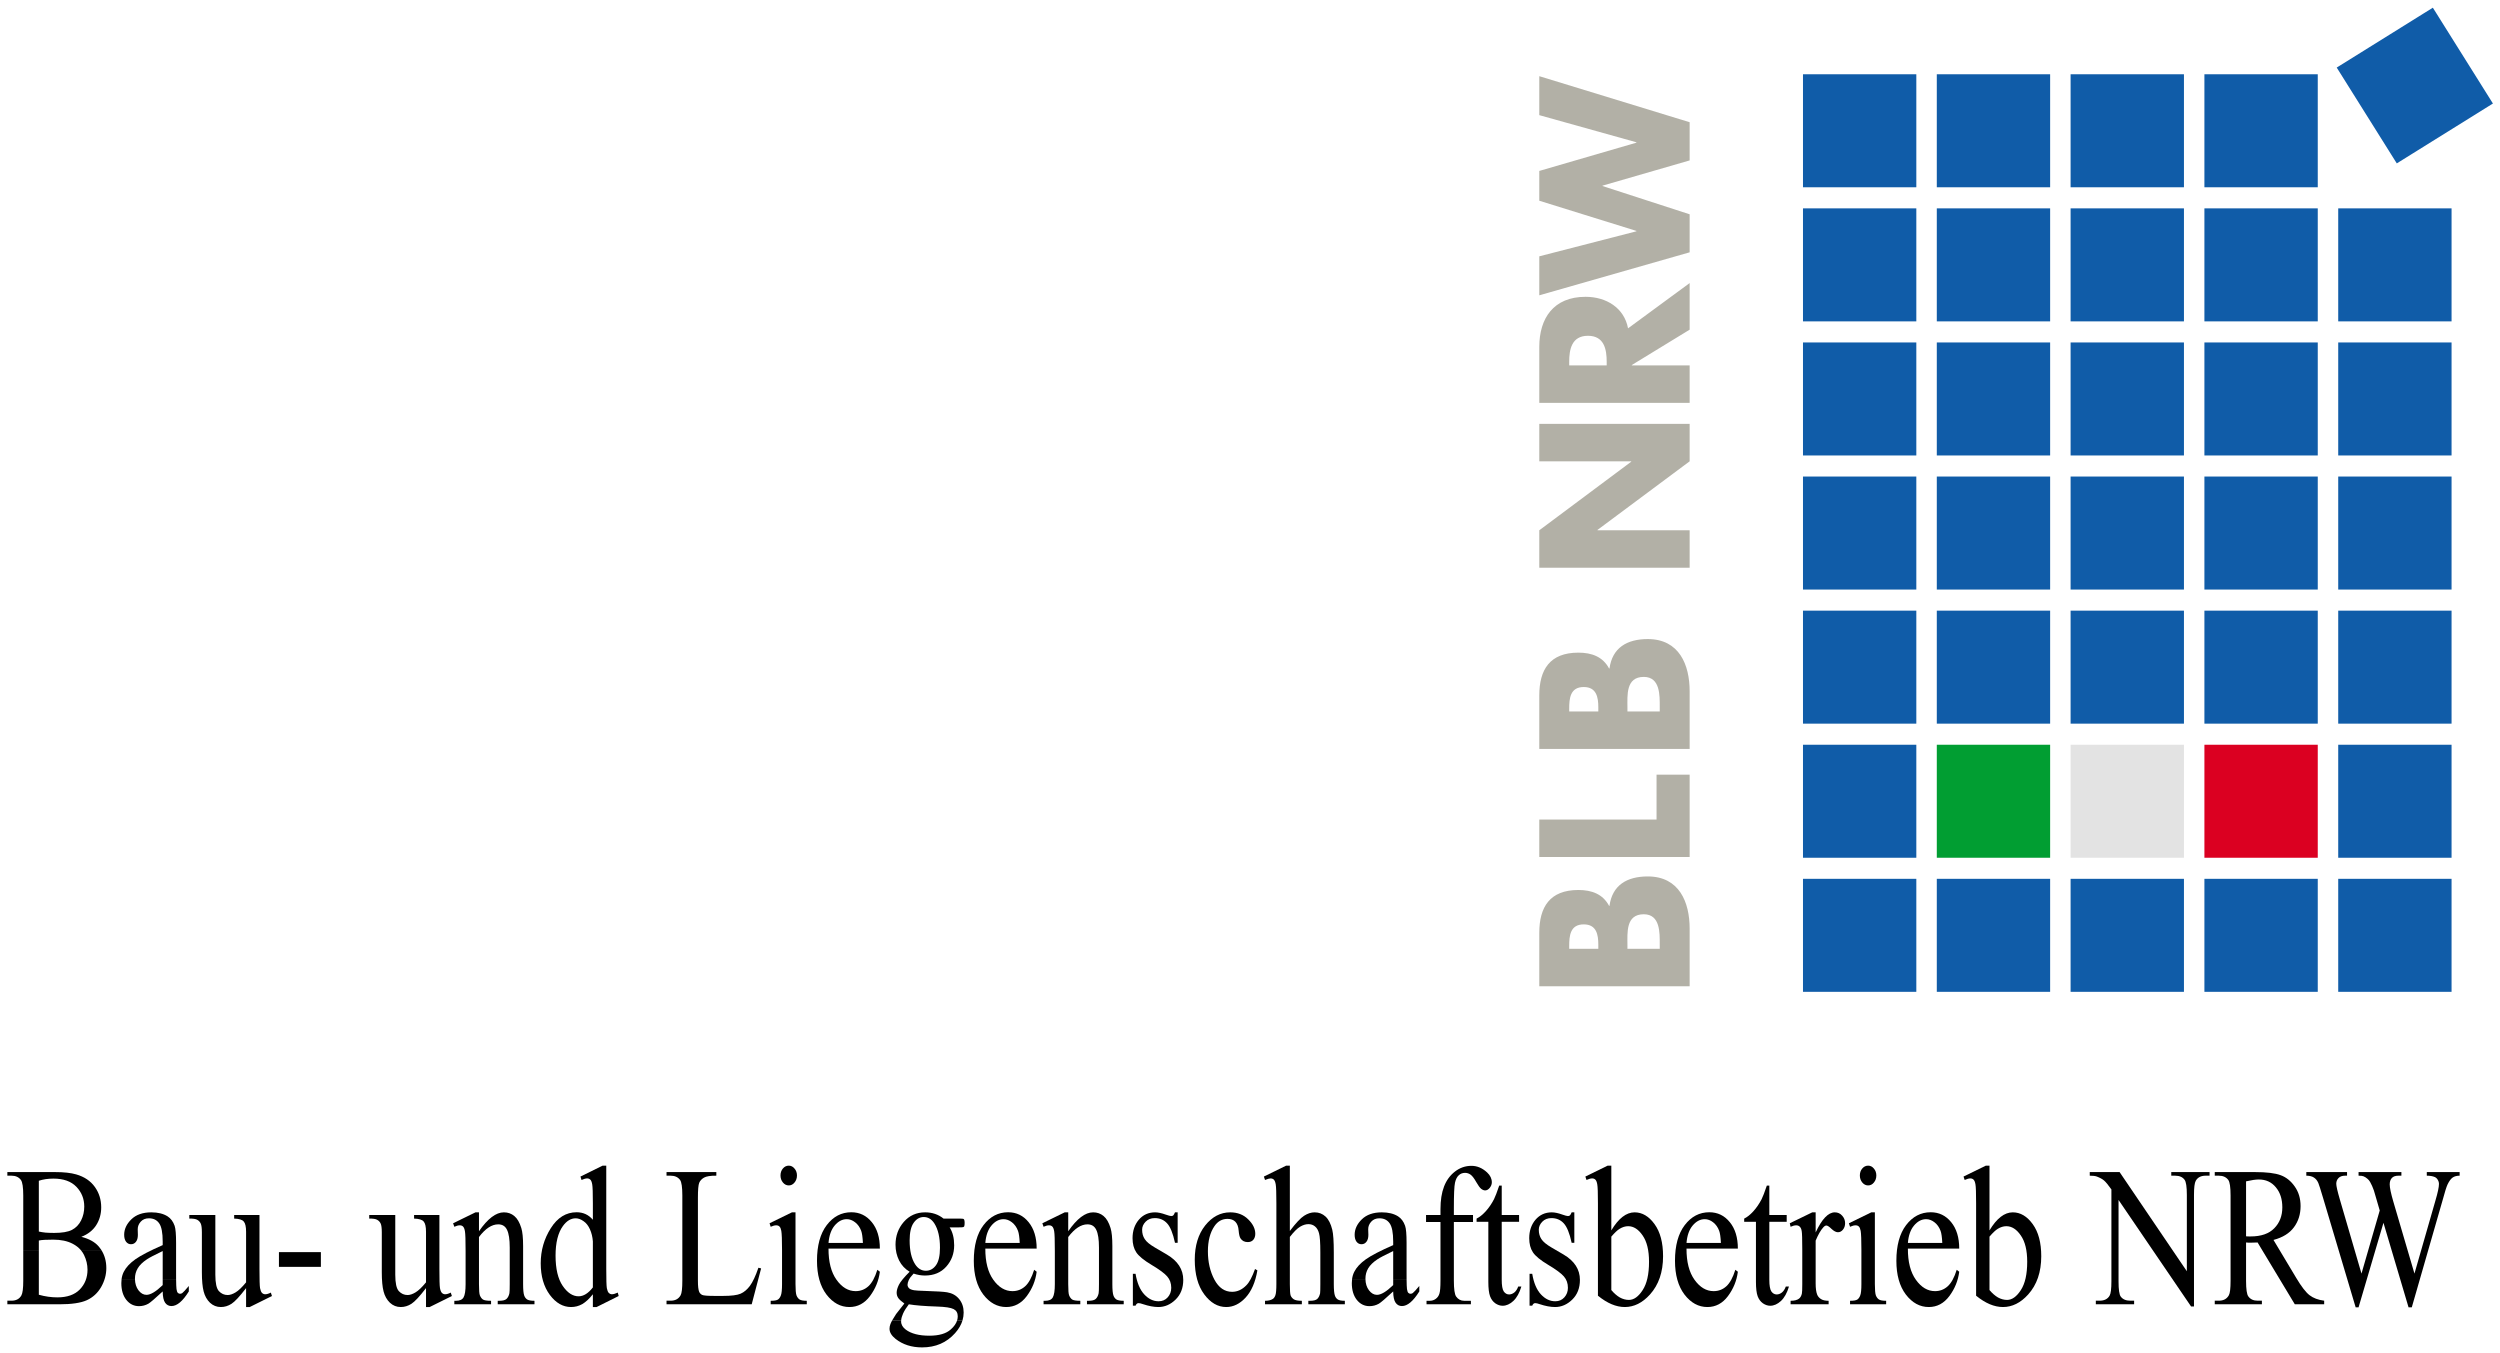 <?xml version="1.0" encoding="UTF-8"?> <svg xmlns="http://www.w3.org/2000/svg" width="242" height="131" viewBox="0 0 242 131" fill="none"><path fill-rule="evenodd" clip-rule="evenodd" d="M157.536 91.847V91.477C157.536 90.294 157.362 88.5 159.118 88.5C160.72 88.5 160.663 90.312 160.663 91.385V91.847H157.536ZM163.558 89.887C163.558 87.335 162.555 84.839 159.505 84.839C157.478 84.839 156.069 85.689 155.798 87.686H155.759C155.161 86.558 154.099 86.151 152.787 86.151C150.007 86.151 149.003 87.816 149.003 90.294V95.472H163.558V89.887ZM151.899 91.847V91.589C151.899 90.609 151.976 89.48 153.308 89.48C154.544 89.48 154.717 90.478 154.717 91.44V91.847H151.899Z" fill="#B2B0A6"></path><path d="M149.003 79.333V82.958H163.558V74.987H160.354V79.333H149.003Z" fill="#B2B0A6"></path><path fill-rule="evenodd" clip-rule="evenodd" d="M157.536 68.871V68.501C157.536 67.318 157.362 65.524 159.118 65.524C160.72 65.524 160.663 67.336 160.663 68.408V68.871H157.536ZM163.558 66.911C163.558 64.359 162.555 61.862 159.505 61.862C157.478 61.862 156.069 62.713 155.798 64.71H155.759C155.161 63.583 154.099 63.176 152.787 63.176C150.007 63.176 149.003 64.839 149.003 67.318V72.496H163.558V66.911ZM151.899 68.871V68.612C151.899 67.632 151.976 66.504 153.308 66.504C154.544 66.504 154.717 67.503 154.717 68.464V68.871H151.899Z" fill="#B2B0A6"></path><path d="M163.558 54.956V51.331H154.64V51.294L163.558 44.655V41.031H149.003V44.655H157.902V44.692L149.003 51.331V54.956H163.558Z" fill="#B2B0A6"></path><path fill-rule="evenodd" clip-rule="evenodd" d="M157.594 31.783C157.227 29.804 155.489 28.731 153.482 28.731C150.374 28.731 149.003 30.822 149.003 33.577V38.995H163.558V35.371H157.961V35.333L163.558 31.912V27.4L157.594 31.783ZM151.899 35.371V35.019C151.899 33.836 152.131 32.504 153.714 32.504C155.296 32.504 155.528 33.836 155.528 35.019V35.371H151.899Z" fill="#B2B0A6"></path><path d="M149.003 24.812V28.586L163.558 24.424V20.744L155.123 18.008V17.971L163.558 15.529V11.831L149.003 7.374V11.146L158.404 13.773V13.81L149.003 16.546V19.431L158.404 22.353V22.39L149.003 24.812Z" fill="#B2B0A6"></path><path d="M174.966 7.626H185.063V17.691H174.966V7.626Z" fill="#105CA8" stroke="#105CA8" stroke-width="0.874" stroke-miterlimit="3.864"></path><path d="M187.919 7.626H198.016V17.691H187.919V7.626Z" fill="#105CA8" stroke="#105CA8" stroke-width="0.874" stroke-miterlimit="3.864"></path><path d="M200.871 7.626H210.969V17.691H200.871V7.626Z" fill="#105CA8" stroke="#105CA8" stroke-width="0.874" stroke-miterlimit="3.864"></path><path d="M213.824 7.626H223.922V17.691H213.824V7.626Z" fill="#105CA8" stroke="#105CA8" stroke-width="0.874" stroke-miterlimit="3.864"></path><path d="M226.798 6.68L235.361 1.346L240.712 9.882L232.148 15.215L226.798 6.68Z" fill="#105CA8" stroke="#105CA8" stroke-width="0.874" stroke-miterlimit="3.864"></path><path d="M174.966 20.607H185.063V30.672H174.966V20.607Z" fill="#105CA8" stroke="#105CA8" stroke-width="0.874" stroke-miterlimit="3.864"></path><path d="M187.919 20.607H198.016V30.672H187.919V20.607Z" fill="#105CA8" stroke="#105CA8" stroke-width="0.874" stroke-miterlimit="3.864"></path><path d="M200.871 20.607H210.969V30.672H200.871V20.607Z" fill="#105CA8" stroke="#105CA8" stroke-width="0.874" stroke-miterlimit="3.864"></path><path d="M213.824 20.607H223.922V30.672H213.824V20.607Z" fill="#105CA8" stroke="#105CA8" stroke-width="0.874" stroke-miterlimit="3.864"></path><path d="M226.777 20.607H236.874V30.672H226.777V20.607Z" fill="#105CA8" stroke="#105CA8" stroke-width="0.874" stroke-miterlimit="3.864"></path><path d="M174.966 33.587H185.063V43.652H174.966V33.587Z" fill="#105CA8" stroke="#105CA8" stroke-width="0.874" stroke-miterlimit="3.864"></path><path d="M187.919 33.587H198.016V43.652H187.919V33.587Z" fill="#105CA8" stroke="#105CA8" stroke-width="0.874" stroke-miterlimit="3.864"></path><path d="M200.871 33.587H210.969V43.652H200.871V33.587Z" fill="#105CA8" stroke="#105CA8" stroke-width="0.874" stroke-miterlimit="3.864"></path><path d="M213.824 33.587H223.922V43.652H213.824V33.587Z" fill="#105CA8" stroke="#105CA8" stroke-width="0.874" stroke-miterlimit="3.864"></path><path d="M226.777 33.587H236.874V43.652H226.777V33.587Z" fill="#105CA8" stroke="#105CA8" stroke-width="0.874" stroke-miterlimit="3.864"></path><path d="M174.966 46.566H185.063V56.632H174.966V46.566Z" fill="#105CA8" stroke="#105CA8" stroke-width="0.874" stroke-miterlimit="3.864"></path><path d="M187.919 46.566H198.016V56.632H187.919V46.566Z" fill="#105CA8" stroke="#105CA8" stroke-width="0.874" stroke-miterlimit="3.864"></path><path d="M200.871 46.566H210.969V56.632H200.871V46.566Z" fill="#105CA8" stroke="#105CA8" stroke-width="0.874" stroke-miterlimit="3.864"></path><path d="M213.824 46.566H223.922V56.632H213.824V46.566Z" fill="#105CA8" stroke="#105CA8" stroke-width="0.874" stroke-miterlimit="3.864"></path><path d="M226.777 46.566H236.874V56.632H226.777V46.566Z" fill="#105CA8" stroke="#105CA8" stroke-width="0.874" stroke-miterlimit="3.864"></path><path d="M174.966 59.548H185.063V69.612H174.966V59.548Z" fill="#105CA8" stroke="#105CA8" stroke-width="0.874" stroke-miterlimit="3.864"></path><path d="M187.919 59.548H198.016V69.612H187.919V59.548Z" fill="#105CA8" stroke="#105CA8" stroke-width="0.874" stroke-miterlimit="3.864"></path><path d="M200.871 59.548H210.969V69.612H200.871V59.548Z" fill="#105CA8" stroke="#105CA8" stroke-width="0.874" stroke-miterlimit="3.864"></path><path d="M213.824 59.548H223.922V69.612H213.824V59.548Z" fill="#105CA8" stroke="#105CA8" stroke-width="0.874" stroke-miterlimit="3.864"></path><path d="M226.777 59.548H236.874V69.612H226.777V59.548Z" fill="#105CA8" stroke="#105CA8" stroke-width="0.874" stroke-miterlimit="3.864"></path><path d="M174.966 72.528H185.063V82.593H174.966V72.528Z" fill="#105CA8" stroke="#105CA8" stroke-width="0.874" stroke-miterlimit="3.864"></path><path d="M187.919 72.528H198.016V82.593H187.919V72.528Z" fill="#019E32" stroke="#019E32" stroke-width="0.874" stroke-miterlimit="3.864"></path><path d="M200.871 72.528H210.969V82.593H200.871V72.528Z" fill="#E3E3E3" stroke="#E3E3E3" stroke-width="0.874" stroke-miterlimit="3.864"></path><path d="M213.824 72.528H223.922V82.593H213.824V72.528Z" fill="#DB0021" stroke="#DB0021" stroke-width="0.874" stroke-miterlimit="3.864"></path><path d="M226.777 72.528H236.874V82.593H226.777V72.528Z" fill="#105CA8" stroke="#105CA8" stroke-width="0.874" stroke-miterlimit="3.864"></path><path d="M174.966 85.507H185.063V95.572H174.966V85.507Z" fill="#105CA8" stroke="#105CA8" stroke-width="0.874" stroke-miterlimit="3.864"></path><path d="M187.919 85.507H198.016V95.572H187.919V85.507Z" fill="#105CA8" stroke="#105CA8" stroke-width="0.874" stroke-miterlimit="3.864"></path><path d="M200.871 85.507H210.969V95.572H200.871V85.507Z" fill="#105CA8" stroke="#105CA8" stroke-width="0.874" stroke-miterlimit="3.864"></path><path d="M213.824 85.507H223.922V95.572H213.824V85.507Z" fill="#105CA8" stroke="#105CA8" stroke-width="0.874" stroke-miterlimit="3.864"></path><path d="M226.777 85.507H236.874V95.572H226.777V85.507Z" fill="#105CA8" stroke="#105CA8" stroke-width="0.874" stroke-miterlimit="3.864"></path><path fill-rule="evenodd" clip-rule="evenodd" d="M3.759 121.006V125.331C4.366 125.502 4.966 125.586 5.557 125.586C6.504 125.586 7.226 125.331 7.725 124.821C8.222 124.306 8.47 123.671 8.471 122.915C8.471 122.418 8.358 121.939 8.133 121.48C8.048 121.309 7.945 121.152 7.822 121.008L9.812 121.006C10.132 121.507 10.292 122.09 10.292 122.754C10.292 123.39 10.124 124 9.79 124.586C9.454 125.165 8.994 125.589 8.407 125.859C7.827 126.124 6.937 126.256 5.737 126.256H0.712V125.907H1.112C1.558 125.907 1.877 125.737 2.07 125.398C2.191 125.177 2.251 124.709 2.251 123.991V121.006H3.759Z" fill="black"></path><path fill-rule="evenodd" clip-rule="evenodd" d="M2.251 121.006V115.722C2.251 114.929 2.175 114.429 2.023 114.221C1.819 113.945 1.516 113.807 1.112 113.806H0.712V113.457H5.314C6.172 113.457 6.86 113.532 7.379 113.683C8.164 113.91 8.764 114.313 9.177 114.892C9.59 115.465 9.797 116.126 9.797 116.874C9.797 117.516 9.635 118.091 9.31 118.601C8.985 119.105 8.507 119.479 7.874 119.724C8.611 119.914 9.164 120.215 9.531 120.631C9.635 120.75 9.728 120.875 9.812 121.005L7.822 121.006C7.615 120.766 7.353 120.561 7.033 120.395C6.525 120.13 5.898 119.998 5.149 119.998C4.824 119.998 4.547 120.004 4.316 120.017C4.086 120.029 3.9 120.052 3.759 120.083V121.006H2.251ZM3.759 119.215C3.952 119.259 4.173 119.293 4.418 119.319C4.67 119.337 4.945 119.347 5.242 119.347C6.007 119.347 6.58 119.25 6.963 119.055C7.349 118.854 7.646 118.547 7.85 118.138C8.054 117.73 8.156 117.283 8.156 116.798C8.156 116.05 7.902 115.412 7.394 114.882C6.886 114.354 6.146 114.089 5.172 114.089C4.649 114.089 4.177 114.159 3.759 114.297V119.215Z" fill="black"></path><path fill-rule="evenodd" clip-rule="evenodd" d="M13.064 123.811C13.072 124.244 13.184 124.606 13.401 124.897C13.627 125.193 13.886 125.341 14.179 125.341C14.576 125.341 15.1 125.026 15.749 124.397V123.811H17.047C17.052 124.311 17.065 124.632 17.085 124.774C17.11 124.957 17.152 125.08 17.21 125.143C17.272 125.205 17.344 125.237 17.422 125.237C17.506 125.237 17.578 125.215 17.642 125.171C17.752 125.089 17.964 124.86 18.277 124.482V125.011C17.692 125.955 17.132 126.426 16.598 126.426C16.341 126.426 16.137 126.319 15.985 126.105C15.833 125.891 15.755 125.527 15.749 125.011C15.011 125.696 14.548 126.092 14.359 126.2C14.077 126.357 13.775 126.436 13.457 126.436C12.959 126.436 12.548 126.231 12.224 125.822C11.904 125.413 11.745 124.875 11.745 124.208C11.745 124.07 11.753 123.938 11.77 123.812L13.064 123.811Z" fill="black"></path><path fill-rule="evenodd" clip-rule="evenodd" d="M11.77 123.811C11.804 123.554 11.875 123.321 11.98 123.113C12.195 122.685 12.566 122.283 13.095 121.905C13.629 121.527 14.514 121.069 15.749 120.527V120.187C15.749 119.325 15.634 118.733 15.404 118.413C15.179 118.091 14.848 117.932 14.415 117.932C14.085 117.932 13.822 118.039 13.629 118.252C13.431 118.466 13.331 118.711 13.331 118.988L13.346 119.536C13.346 119.825 13.284 120.049 13.159 120.206C13.038 120.363 12.878 120.442 12.679 120.442C12.485 120.442 12.326 120.36 12.201 120.197C12.08 120.033 12.02 119.81 12.02 119.526C12.02 118.985 12.25 118.488 12.711 118.035C13.171 117.582 13.817 117.355 14.65 117.355C15.288 117.355 15.812 117.484 16.22 117.742C16.529 117.938 16.757 118.242 16.904 118.658C16.998 118.929 17.045 119.483 17.045 120.319V123.255C17.045 123.46 17.046 123.644 17.047 123.81L15.749 123.811V121.102C14.959 121.48 14.448 121.748 14.219 121.905C13.805 122.182 13.509 122.471 13.331 122.774C13.153 123.076 13.064 123.406 13.064 123.765C13.064 123.78 13.064 123.796 13.064 123.812L11.77 123.811Z" fill="black"></path><path d="M25.117 117.61V122.849C25.117 123.849 25.136 124.463 25.172 124.689C25.214 124.91 25.276 125.064 25.361 125.152C25.45 125.24 25.552 125.284 25.667 125.284C25.829 125.284 26.012 125.23 26.217 125.123L26.326 125.454L24.174 126.521H23.821V124.689C23.203 125.495 22.733 126.001 22.408 126.209C22.083 126.417 21.741 126.521 21.38 126.521C20.976 126.521 20.626 126.382 20.327 126.105C20.034 125.822 19.83 125.46 19.715 125.019C19.6 124.58 19.542 123.956 19.542 123.151V119.29C19.542 118.881 19.505 118.599 19.432 118.441C19.358 118.284 19.249 118.165 19.103 118.082C18.961 117.994 18.702 117.953 18.325 117.96V117.61H20.845V123.396C20.845 124.202 20.96 124.73 21.191 124.982C21.427 125.234 21.709 125.359 22.039 125.359C22.264 125.359 22.517 125.274 22.801 125.105C23.088 124.935 23.428 124.611 23.821 124.132V119.234C23.821 118.743 23.745 118.413 23.594 118.242C23.447 118.066 23.139 117.972 22.667 117.96V117.61H25.117Z" fill="black"></path><path d="M27.001 121.206H31.061V122.632H27.001V121.206Z" fill="black"></path><path d="M42.534 117.61V122.849C42.534 123.849 42.551 124.463 42.589 124.689C42.63 124.91 42.693 125.064 42.777 125.152C42.866 125.24 42.968 125.284 43.084 125.284C43.246 125.284 43.428 125.23 43.633 125.123L43.743 125.454L41.591 126.521H41.238V124.689C40.62 125.495 40.149 126.001 39.825 126.209C39.5 126.417 39.157 126.521 38.796 126.521C38.392 126.521 38.042 126.382 37.744 126.105C37.451 125.822 37.246 125.46 37.132 125.019C37.016 124.58 36.958 123.956 36.958 123.151V119.29C36.958 118.881 36.922 118.599 36.849 118.441C36.775 118.284 36.665 118.165 36.518 118.082C36.378 117.994 36.118 117.953 35.741 117.96V117.61H38.262V123.396C38.262 124.202 38.377 124.73 38.608 124.982C38.843 125.234 39.126 125.359 39.456 125.359C39.681 125.359 39.934 125.274 40.217 125.105C40.505 124.935 40.845 124.611 41.238 124.132V119.234C41.238 118.743 41.162 118.413 41.011 118.242C40.864 118.066 40.555 117.972 40.083 117.96V117.61H42.534Z" fill="black"></path><path d="M46.365 119.186C47.208 117.965 48.011 117.356 48.776 117.355C49.169 117.355 49.506 117.475 49.789 117.714C50.072 117.947 50.297 118.334 50.464 118.876C50.579 119.253 50.637 119.832 50.637 120.611V124.303C50.637 124.85 50.674 125.222 50.747 125.416C50.804 125.574 50.896 125.696 51.022 125.784C51.153 125.872 51.391 125.916 51.737 125.916V126.256H48.179V125.916H48.329C48.663 125.916 48.896 125.857 49.028 125.737C49.164 125.611 49.258 125.429 49.31 125.19C49.331 125.095 49.342 124.799 49.342 124.303V120.763C49.342 119.977 49.255 119.407 49.083 119.055C48.915 118.696 48.629 118.517 48.227 118.517C47.603 118.517 46.983 118.926 46.365 119.743V124.303C46.365 124.888 46.394 125.249 46.452 125.388C46.525 125.571 46.624 125.706 46.751 125.794C46.881 125.876 47.142 125.916 47.535 125.916V126.256H43.979V125.916H44.136C44.502 125.916 44.748 125.807 44.873 125.586C45.005 125.359 45.07 124.932 45.07 124.303V121.094C45.07 120.055 45.049 119.422 45.007 119.196C44.97 118.97 44.91 118.815 44.826 118.733C44.748 118.651 44.641 118.611 44.505 118.611C44.357 118.611 44.183 118.658 43.979 118.752L43.86 118.413L46.028 117.355H46.365V119.186Z" fill="black"></path><path fill-rule="evenodd" clip-rule="evenodd" d="M57.39 125.284C57.039 125.725 56.697 126.042 56.361 126.238C56.026 126.426 55.665 126.521 55.278 126.521C54.492 126.521 53.806 126.127 53.221 125.341C52.635 124.548 52.342 123.532 52.342 122.291C52.342 121.052 52.665 119.92 53.315 118.894C53.963 117.863 54.798 117.346 55.82 117.346C56.453 117.346 56.977 117.588 57.39 118.073V116.478C57.39 115.49 57.369 114.883 57.328 114.656C57.29 114.429 57.23 114.275 57.147 114.193C57.063 114.112 56.958 114.07 56.833 114.07C56.697 114.07 56.516 114.121 56.291 114.221L56.189 113.891L58.333 112.834H58.686V122.829C58.686 123.843 58.704 124.463 58.741 124.689C58.783 124.91 58.845 125.064 58.929 125.152C59.018 125.24 59.12 125.284 59.235 125.284C59.376 125.284 59.565 125.23 59.801 125.123L59.887 125.454L57.751 126.521H57.39V125.284ZM57.39 124.623V120.168C57.358 119.741 57.264 119.35 57.107 118.998C56.95 118.646 56.741 118.381 56.48 118.205C56.223 118.022 55.971 117.932 55.726 117.932C55.265 117.932 54.854 118.18 54.492 118.676C54.016 119.332 53.778 120.288 53.778 121.546C53.778 122.817 54.008 123.793 54.469 124.472C54.93 125.146 55.443 125.482 56.008 125.482C56.484 125.482 56.945 125.196 57.39 124.623Z" fill="black"></path><path d="M73.415 122.717L73.676 122.783L72.765 126.256H64.52V125.907H64.92C65.37 125.907 65.692 125.731 65.886 125.378C65.996 125.177 66.05 124.712 66.05 123.981V115.722C66.05 114.924 65.977 114.423 65.831 114.221C65.627 113.945 65.323 113.807 64.92 113.806H64.52V113.457H69.341V113.806C68.775 113.8 68.378 113.863 68.147 113.995C67.922 114.127 67.768 114.295 67.684 114.495C67.6 114.697 67.558 115.179 67.558 115.94V123.981C67.558 124.504 67.6 124.863 67.684 125.058C67.747 125.19 67.843 125.287 67.974 125.35C68.106 125.413 68.514 125.445 69.2 125.445H69.977C70.793 125.445 71.367 125.373 71.696 125.227C72.026 125.083 72.327 124.828 72.599 124.463C72.871 124.092 73.143 123.51 73.415 122.717Z" fill="black"></path><path fill-rule="evenodd" clip-rule="evenodd" d="M76.353 112.835C76.573 112.835 76.758 112.929 76.91 113.118C77.067 113.299 77.146 113.524 77.146 113.787C77.146 114.052 77.067 114.278 76.91 114.468C76.758 114.656 76.573 114.75 76.353 114.75C76.132 114.75 75.945 114.656 75.788 114.468C75.631 114.278 75.552 114.052 75.552 113.787C75.552 113.524 75.628 113.299 75.779 113.118C75.937 112.929 76.128 112.835 76.353 112.835ZM77.005 117.355V124.303C77.005 124.843 77.036 125.205 77.099 125.388C77.167 125.564 77.264 125.696 77.389 125.784C77.521 125.872 77.755 125.916 78.096 125.916V126.256H74.602V125.916C74.953 125.916 75.188 125.876 75.308 125.794C75.429 125.712 75.523 125.577 75.591 125.388C75.664 125.199 75.701 124.838 75.701 124.303V120.97C75.701 120.033 75.677 119.426 75.631 119.149C75.594 118.948 75.537 118.809 75.458 118.733C75.38 118.651 75.272 118.611 75.136 118.611C74.989 118.611 74.811 118.658 74.602 118.752L74.492 118.413L76.659 117.355H77.005Z" fill="black"></path><path fill-rule="evenodd" clip-rule="evenodd" d="M80.2 120.866C80.195 122.15 80.454 123.158 80.978 123.887C81.502 124.617 82.116 124.982 82.823 124.982C83.295 124.982 83.703 124.828 84.049 124.519C84.399 124.206 84.692 123.671 84.927 122.915L85.171 123.104C85.061 123.966 84.742 124.752 84.213 125.463C83.684 126.169 83.022 126.52 82.226 126.521C81.362 126.521 80.622 126.117 80.004 125.312C79.391 124.501 79.085 123.412 79.085 122.046C79.085 120.568 79.399 119.416 80.028 118.592C80.661 117.761 81.454 117.346 82.407 117.346C83.213 117.346 83.875 117.667 84.393 118.309C84.912 118.944 85.171 119.798 85.171 120.866H80.2ZM80.2 120.319H83.529C83.503 119.766 83.448 119.375 83.365 119.149C83.234 118.797 83.038 118.52 82.776 118.318C82.519 118.117 82.25 118.017 81.967 118.016C81.532 118.016 81.143 118.22 80.797 118.629C80.457 119.033 80.258 119.595 80.2 120.319Z" fill="black"></path><path fill-rule="evenodd" clip-rule="evenodd" d="M87.233 127.803C87.23 127.841 87.229 127.879 87.229 127.918C87.229 128.22 87.38 128.483 87.684 128.711C88.207 129.1 88.963 129.295 89.953 129.296C90.896 129.296 91.589 129.094 92.034 128.691C92.354 128.41 92.561 128.114 92.653 127.803H93.174C93.046 128.237 92.804 128.653 92.45 129.05C91.633 129.969 90.568 130.428 89.254 130.428C88.244 130.428 87.391 130.155 86.694 129.607C86.301 129.293 86.105 128.966 86.105 128.625C86.105 128.474 86.135 128.324 86.192 128.173C86.231 128.068 86.29 127.946 86.367 127.805L87.233 127.803Z" fill="black"></path><path fill-rule="evenodd" clip-rule="evenodd" d="M86.367 127.803C86.464 127.631 86.588 127.43 86.741 127.2C86.778 127.143 87.045 126.803 87.542 126.181C87.27 125.986 87.076 125.813 86.961 125.661C86.851 125.504 86.796 125.329 86.796 125.133C86.796 124.913 86.87 124.655 87.017 124.359C87.168 124.063 87.514 123.644 88.053 123.104C87.613 122.846 87.276 122.487 87.04 122.028C86.804 121.562 86.686 121.049 86.686 120.489C86.686 119.633 86.953 118.897 87.488 118.28C88.026 117.663 88.714 117.356 89.553 117.355C90.239 117.355 90.832 117.556 91.335 117.96H92.859C93.084 117.96 93.215 117.969 93.251 117.987C93.288 118 93.313 118.026 93.33 118.063C93.36 118.12 93.377 118.22 93.377 118.366C93.377 118.529 93.364 118.642 93.337 118.705C93.322 118.736 93.292 118.762 93.251 118.78C93.215 118.8 93.084 118.809 92.859 118.809H91.924C92.217 119.261 92.363 119.841 92.364 120.546C92.364 121.351 92.107 122.04 91.594 122.613C91.081 123.186 90.393 123.471 89.529 123.471C89.173 123.471 88.809 123.409 88.438 123.283C88.207 123.522 88.05 123.733 87.966 123.916C87.888 124.092 87.849 124.243 87.849 124.368C87.849 124.476 87.89 124.579 87.975 124.68C88.063 124.781 88.233 124.853 88.485 124.897C88.631 124.922 88.998 124.944 89.585 124.963C90.662 124.995 91.361 125.039 91.68 125.095C92.168 125.177 92.555 125.394 92.843 125.746C93.135 126.099 93.282 126.533 93.282 127.049C93.282 127.306 93.246 127.558 93.174 127.804L92.653 127.803C92.69 127.676 92.71 127.548 92.71 127.417C92.71 127.09 92.576 126.857 92.309 126.719C92.036 126.58 91.497 126.498 90.692 126.473C89.513 126.436 88.608 126.363 87.975 126.256C87.728 126.577 87.542 126.876 87.417 127.153C87.312 127.385 87.251 127.602 87.233 127.803H86.367ZM89.419 117.808C89.031 117.808 88.707 117.994 88.445 118.366C88.183 118.736 88.053 119.306 88.053 120.074C88.053 121.068 88.23 121.838 88.587 122.386C88.859 122.802 89.205 123.009 89.623 123.009C90.021 123.009 90.348 122.829 90.605 122.471C90.861 122.113 90.989 121.55 90.989 120.782C90.989 119.781 90.809 118.998 90.448 118.431C90.18 118.016 89.838 117.808 89.419 117.808Z" fill="black"></path><path fill-rule="evenodd" clip-rule="evenodd" d="M95.38 120.866C95.374 122.15 95.633 123.158 96.156 123.887C96.68 124.617 97.294 124.982 98.002 124.982C98.473 124.982 98.881 124.828 99.227 124.519C99.578 124.206 99.871 123.671 100.107 122.915L100.349 123.104C100.24 123.966 99.92 124.752 99.391 125.463C98.862 126.169 98.201 126.52 97.405 126.521C96.542 126.521 95.801 126.117 95.183 125.312C94.571 124.501 94.264 123.412 94.264 122.046C94.264 120.568 94.579 119.416 95.206 118.592C95.839 117.761 96.633 117.346 97.585 117.346C98.392 117.346 99.053 117.667 99.572 118.309C100.09 118.944 100.349 119.798 100.349 120.866H95.38ZM95.38 120.319H98.709C98.683 119.766 98.628 119.375 98.543 119.149C98.413 118.797 98.216 118.52 97.955 118.318C97.698 118.117 97.428 118.017 97.146 118.016C96.712 118.016 96.321 118.22 95.975 118.629C95.635 119.033 95.437 119.595 95.38 120.319Z" fill="black"></path><path d="M103.404 119.186C104.247 117.965 105.05 117.356 105.815 117.355C106.208 117.355 106.545 117.475 106.828 117.714C107.111 117.947 107.336 118.334 107.503 118.876C107.618 119.253 107.676 119.832 107.676 120.611V124.303C107.676 124.85 107.712 125.222 107.786 125.416C107.843 125.574 107.935 125.696 108.06 125.784C108.192 125.872 108.429 125.916 108.776 125.916V126.256H105.218V125.916H105.367C105.702 125.916 105.935 125.857 106.066 125.737C106.202 125.611 106.297 125.429 106.348 125.19C106.369 125.095 106.38 124.799 106.38 124.303V120.763C106.38 119.977 106.293 119.407 106.121 119.055C105.953 118.696 105.668 118.517 105.265 118.517C104.642 118.517 104.022 118.926 103.404 119.743V124.303C103.404 124.888 103.433 125.249 103.491 125.388C103.563 125.571 103.663 125.706 103.789 125.794C103.92 125.876 104.181 125.916 104.574 125.916V126.256H101.018V125.916H101.174C101.541 125.916 101.787 125.807 101.912 125.586C102.042 125.359 102.108 124.932 102.108 124.303V121.094C102.108 120.055 102.087 119.422 102.046 119.196C102.008 118.97 101.949 118.815 101.865 118.733C101.787 118.651 101.679 118.611 101.543 118.611C101.396 118.611 101.222 118.658 101.018 118.752L100.899 118.413L103.066 117.355H103.404V119.186Z" fill="black"></path><path d="M113.997 117.355V120.301H113.738C113.539 119.375 113.282 118.746 112.968 118.413C112.659 118.079 112.264 117.913 111.782 117.912C111.416 117.912 111.121 118.029 110.896 118.262C110.67 118.495 110.558 118.752 110.558 119.035C110.558 119.388 110.641 119.69 110.809 119.942C110.971 120.2 111.3 120.473 111.799 120.763L112.944 121.433C114.008 122.056 114.539 122.877 114.539 123.897C114.539 124.683 114.29 125.319 113.792 125.803C113.301 126.281 112.748 126.52 112.136 126.521C111.695 126.521 111.194 126.426 110.628 126.238C110.456 126.174 110.314 126.144 110.204 126.143C110.084 126.143 109.989 126.225 109.921 126.389H109.662V123.302H109.921C110.068 124.182 110.348 124.846 110.762 125.294C111.175 125.74 111.638 125.963 112.152 125.963C112.513 125.963 112.806 125.838 113.031 125.586C113.261 125.329 113.377 125.02 113.377 124.662C113.377 124.227 113.248 123.862 112.991 123.566C112.74 123.27 112.235 122.896 111.476 122.443C110.717 121.989 110.22 121.581 109.985 121.216C109.749 120.857 109.631 120.405 109.631 119.857C109.631 119.146 109.832 118.551 110.236 118.073C110.644 117.595 111.17 117.356 111.814 117.355C112.096 117.355 112.439 117.428 112.842 117.573C113.11 117.667 113.288 117.714 113.377 117.714C113.46 117.714 113.526 117.692 113.573 117.648C113.62 117.604 113.675 117.507 113.738 117.355H113.997Z" fill="black"></path><path d="M121.715 122.972C121.522 124.11 121.142 124.989 120.577 125.604C120.012 126.216 119.385 126.52 118.701 126.521C117.883 126.521 117.171 126.109 116.564 125.284C115.957 124.46 115.653 123.346 115.653 121.942C115.653 120.584 115.988 119.479 116.659 118.629C117.335 117.781 118.143 117.355 119.085 117.355C119.791 117.355 120.373 117.581 120.828 118.035C121.284 118.482 121.511 118.948 121.511 119.432C121.511 119.671 121.446 119.866 121.316 120.017C121.189 120.162 121.012 120.234 120.781 120.234C120.472 120.234 120.239 120.115 120.082 119.875C119.993 119.743 119.933 119.491 119.901 119.12C119.876 118.75 119.771 118.466 119.587 118.271C119.404 118.082 119.151 117.987 118.826 117.987C118.302 117.987 117.881 118.22 117.562 118.686C117.138 119.303 116.925 120.118 116.925 121.131C116.925 122.163 117.135 123.076 117.554 123.869C117.978 124.655 118.548 125.048 119.266 125.048C119.778 125.048 120.239 124.838 120.647 124.415C120.936 124.127 121.216 123.601 121.488 122.839L121.715 122.972Z" fill="black"></path><path d="M124.857 112.835V119.158C125.437 118.391 125.898 117.9 126.238 117.685C126.578 117.466 126.919 117.356 127.26 117.355C127.668 117.355 128.018 117.491 128.311 117.761C128.604 118.032 128.821 118.457 128.963 119.035C129.063 119.439 129.112 120.175 129.112 121.245V124.303C129.112 124.85 129.15 125.225 129.223 125.425C129.275 125.577 129.363 125.696 129.49 125.784C129.615 125.872 129.845 125.916 130.181 125.916V126.256H126.647V125.916H126.812C127.147 125.916 127.38 125.857 127.511 125.737C127.642 125.611 127.733 125.429 127.786 125.19C127.801 125.089 127.809 124.794 127.809 124.303V121.245C127.809 120.301 127.767 119.681 127.683 119.385C127.604 119.089 127.476 118.869 127.298 118.723C127.121 118.573 126.907 118.497 126.655 118.497C126.399 118.497 126.131 118.579 125.854 118.743C125.577 118.906 125.244 119.236 124.857 119.734V124.303C124.857 124.895 124.883 125.262 124.935 125.407C124.993 125.552 125.095 125.674 125.242 125.775C125.393 125.869 125.652 125.916 126.019 125.916V126.256H122.454V125.916C122.773 125.916 123.024 125.857 123.208 125.737C123.312 125.674 123.396 125.555 123.459 125.378C123.521 125.202 123.553 124.843 123.553 124.303V116.478C123.553 115.49 123.532 114.883 123.491 114.656C123.453 114.429 123.393 114.275 123.31 114.193C123.232 114.112 123.124 114.071 122.988 114.071C122.878 114.071 122.699 114.121 122.454 114.221L122.344 113.891L124.496 112.835H124.857Z" fill="black"></path><path fill-rule="evenodd" clip-rule="evenodd" d="M132.176 123.811C132.182 124.244 132.295 124.606 132.513 124.897C132.738 125.193 132.997 125.341 133.29 125.341C133.688 125.341 134.211 125.026 134.861 124.397V123.811H136.158C136.163 124.311 136.176 124.632 136.195 124.774C136.222 124.957 136.263 125.08 136.32 125.143C136.384 125.205 136.454 125.237 136.533 125.237C136.617 125.237 136.69 125.215 136.753 125.171C136.862 125.089 137.074 124.86 137.389 124.482V125.011C136.802 125.955 136.242 126.426 135.708 126.426C135.451 126.426 135.247 126.319 135.096 126.105C134.944 125.891 134.865 125.527 134.861 125.011C134.122 125.696 133.659 126.092 133.471 126.2C133.188 126.357 132.887 126.436 132.568 126.436C132.07 126.436 131.659 126.231 131.334 125.822C131.015 125.413 130.856 124.875 130.856 124.208C130.856 124.07 130.865 123.938 130.881 123.812L132.176 123.811Z" fill="black"></path><path fill-rule="evenodd" clip-rule="evenodd" d="M130.881 123.811C130.916 123.554 130.985 123.321 131.092 123.113C131.306 122.685 131.678 122.283 132.207 121.905C132.74 121.527 133.625 121.069 134.861 120.527V120.187C134.861 119.325 134.745 118.733 134.515 118.413C134.289 118.091 133.96 117.932 133.526 117.932C133.195 117.932 132.934 118.039 132.74 118.252C132.541 118.466 132.441 118.711 132.441 118.988L132.458 119.536C132.458 119.825 132.395 120.049 132.269 120.206C132.148 120.363 131.989 120.442 131.791 120.442C131.596 120.442 131.436 120.36 131.311 120.197C131.19 120.033 131.13 119.81 131.13 119.526C131.13 118.985 131.361 118.488 131.821 118.035C132.282 117.582 132.929 117.355 133.762 117.355C134.4 117.355 134.922 117.484 135.332 117.742C135.64 117.938 135.868 118.242 136.014 118.658C136.109 118.929 136.156 119.483 136.156 120.319V123.255C136.156 123.46 136.157 123.644 136.158 123.81L134.861 123.811V121.102C134.07 121.48 133.56 121.748 133.329 121.905C132.915 122.182 132.62 122.471 132.441 122.774C132.264 123.076 132.175 123.406 132.175 123.765C132.175 123.78 132.175 123.796 132.176 123.812L130.881 123.811Z" fill="black"></path><path d="M140.734 118.29V123.973C140.734 124.778 140.807 125.287 140.953 125.502C141.148 125.778 141.406 125.916 141.731 125.916H142.383V126.256H138.088V125.916H138.41C138.619 125.916 138.81 125.854 138.983 125.728C139.156 125.602 139.273 125.432 139.336 125.218C139.404 125.004 139.438 124.588 139.438 123.973V118.29H138.041V117.61H139.438V117.043C139.438 116.182 139.553 115.452 139.784 114.854C140.014 114.256 140.365 113.775 140.836 113.41C141.312 113.039 141.847 112.853 142.438 112.853C142.988 112.853 143.492 113.067 143.953 113.495C144.257 113.778 144.409 114.096 144.409 114.448C144.409 114.637 144.341 114.817 144.205 114.986C144.069 115.15 143.922 115.232 143.765 115.232C143.644 115.232 143.516 115.182 143.381 115.08C143.249 114.974 143.086 114.751 142.893 114.411C142.699 114.064 142.521 113.832 142.359 113.712C142.197 113.593 142.017 113.533 141.818 113.532C141.577 113.532 141.372 113.611 141.205 113.769C141.038 113.92 140.917 114.159 140.844 114.486C140.77 114.807 140.734 115.641 140.734 116.988V117.61H142.587V118.29H140.734Z" fill="black"></path><path d="M145.367 114.769V117.61H147.047V118.271H145.367V123.877C145.367 124.437 145.433 124.816 145.563 125.011C145.699 125.205 145.872 125.303 146.081 125.303C146.254 125.303 146.421 125.24 146.584 125.114C146.746 124.982 146.872 124.791 146.961 124.538H147.267C147.084 125.155 146.825 125.621 146.489 125.936C146.155 126.244 145.809 126.397 145.453 126.397C145.212 126.397 144.977 126.319 144.747 126.162C144.516 125.998 144.346 125.768 144.237 125.473C144.126 125.171 144.071 124.709 144.071 124.085V118.271H142.933V117.96C143.22 117.821 143.513 117.588 143.812 117.261C144.116 116.927 144.385 116.535 144.621 116.081C144.741 115.842 144.909 115.405 145.123 114.769H145.367Z" fill="black"></path><path d="M152.395 117.355V120.301H152.136C151.936 119.375 151.68 118.746 151.366 118.413C151.057 118.079 150.661 117.913 150.181 117.912C149.814 117.912 149.518 118.029 149.293 118.262C149.068 118.495 148.955 118.752 148.955 119.035C148.955 119.388 149.039 119.69 149.206 119.942C149.369 120.2 149.699 120.473 150.196 120.763L151.343 121.433C152.405 122.056 152.936 122.877 152.936 123.897C152.936 124.683 152.688 125.319 152.191 125.803C151.698 126.281 151.146 126.52 150.534 126.521C150.094 126.521 149.591 126.426 149.026 126.238C148.853 126.174 148.712 126.144 148.602 126.143C148.482 126.143 148.388 126.225 148.32 126.389H148.061V123.302H148.32C148.466 124.182 148.745 124.846 149.159 125.294C149.573 125.74 150.036 125.963 150.549 125.963C150.91 125.963 151.203 125.838 151.428 125.586C151.659 125.329 151.774 125.02 151.774 124.662C151.774 124.227 151.646 123.862 151.39 123.566C151.139 123.27 150.633 122.896 149.875 122.443C149.115 121.989 148.618 121.581 148.382 121.216C148.146 120.857 148.029 120.405 148.029 119.857C148.029 119.146 148.231 118.551 148.633 118.073C149.042 117.595 149.568 117.356 150.211 117.355C150.495 117.355 150.837 117.428 151.241 117.573C151.507 117.667 151.685 117.714 151.774 117.714C151.858 117.714 151.923 117.692 151.97 117.648C152.018 117.604 152.072 117.507 152.136 117.355H152.395Z" fill="black"></path><path fill-rule="evenodd" clip-rule="evenodd" d="M155.976 119.102C156.671 117.938 157.423 117.356 158.229 117.355C158.967 117.355 159.611 117.736 160.161 118.497C160.711 119.253 160.985 120.288 160.985 121.603C160.985 123.138 160.561 124.375 159.713 125.312C158.986 126.117 158.174 126.52 157.279 126.521C156.86 126.521 156.433 126.429 155.999 126.246C155.57 126.065 155.13 125.79 154.68 125.425V116.468C154.68 115.487 154.659 114.882 154.617 114.656C154.58 114.429 154.519 114.275 154.436 114.193C154.353 114.112 154.247 114.07 154.122 114.07C153.975 114.07 153.792 114.121 153.572 114.221L153.463 113.891L155.622 112.834H155.976V119.102ZM155.976 119.706V124.878C156.242 125.193 156.517 125.432 156.8 125.596C157.087 125.753 157.38 125.832 157.68 125.832C158.156 125.832 158.598 125.517 159.006 124.888C159.42 124.258 159.626 123.342 159.626 122.14C159.626 121.033 159.42 120.184 159.006 119.592C158.598 118.995 158.132 118.696 157.608 118.696C157.331 118.696 157.053 118.78 156.777 118.951C156.567 119.077 156.299 119.328 155.976 119.706Z" fill="black"></path><path fill-rule="evenodd" clip-rule="evenodd" d="M163.254 120.866C163.249 122.15 163.508 123.158 164.032 123.887C164.556 124.617 165.17 124.982 165.877 124.982C166.349 124.982 166.757 124.828 167.102 124.519C167.452 124.206 167.745 123.671 167.981 122.915L168.225 123.104C168.115 123.966 167.796 124.752 167.267 125.463C166.738 126.169 166.075 126.52 165.28 126.521C164.416 126.521 163.676 126.117 163.058 125.312C162.445 124.501 162.139 123.412 162.139 122.046C162.139 120.568 162.453 119.416 163.082 118.592C163.715 117.761 164.508 117.346 165.461 117.346C166.267 117.346 166.929 117.667 167.447 118.309C167.966 118.944 168.225 119.798 168.225 120.866H163.254ZM163.254 120.319H166.583C166.557 119.766 166.502 119.375 166.419 119.149C166.288 118.797 166.092 118.52 165.83 118.318C165.573 118.117 165.304 118.017 165.021 118.016C164.586 118.016 164.197 118.22 163.851 118.629C163.511 119.033 163.312 119.595 163.254 120.319Z" fill="black"></path><path d="M171.271 114.769V117.61H172.952V118.271H171.271V123.877C171.271 124.437 171.337 124.816 171.468 125.011C171.604 125.205 171.777 125.303 171.987 125.303C172.159 125.303 172.327 125.24 172.489 125.114C172.65 124.982 172.777 124.791 172.866 124.538H173.172C172.988 125.155 172.73 125.621 172.395 125.936C172.059 126.244 171.713 126.397 171.358 126.397C171.118 126.397 170.882 126.319 170.651 126.162C170.421 125.998 170.251 125.768 170.141 125.473C170.031 125.171 169.976 124.709 169.976 124.085V118.271H168.837V117.96C169.125 117.821 169.418 117.588 169.717 117.261C170.02 116.927 170.29 116.535 170.526 116.081C170.646 115.842 170.814 115.405 171.029 114.769H171.271Z" fill="black"></path><path d="M175.755 117.355V119.3C176.357 118.004 176.975 117.356 177.608 117.355C177.897 117.355 178.134 117.462 178.322 117.677C178.511 117.883 178.606 118.126 178.606 118.403C178.606 118.648 178.538 118.856 178.401 119.026C178.265 119.196 178.103 119.281 177.914 119.281C177.731 119.281 177.525 119.174 177.294 118.96C177.069 118.74 176.901 118.631 176.792 118.629C176.697 118.629 176.595 118.693 176.486 118.819C176.25 119.077 176.006 119.501 175.755 120.093V124.236C175.755 124.715 175.805 125.076 175.904 125.322C175.972 125.492 176.093 125.633 176.266 125.747C176.438 125.859 176.687 125.916 177.011 125.916V126.256H173.329V125.916C173.695 125.916 173.967 125.847 174.145 125.708C174.277 125.608 174.368 125.448 174.42 125.227C174.447 125.121 174.46 124.816 174.46 124.312V120.961C174.46 119.954 174.441 119.357 174.405 119.168C174.373 118.973 174.311 118.831 174.216 118.743C174.127 118.655 174.014 118.611 173.878 118.611C173.716 118.611 173.533 118.658 173.329 118.752L173.251 118.413L175.426 117.355H175.755Z" fill="black"></path><path fill-rule="evenodd" clip-rule="evenodd" d="M180.835 112.835C181.056 112.835 181.241 112.929 181.393 113.118C181.55 113.299 181.629 113.524 181.629 113.787C181.629 114.052 181.55 114.278 181.393 114.468C181.241 114.656 181.056 114.75 180.835 114.75C180.616 114.75 180.427 114.656 180.27 114.468C180.113 114.278 180.034 114.052 180.034 113.787C180.034 113.524 180.11 113.299 180.262 113.118C180.419 112.929 180.61 112.835 180.835 112.835ZM181.487 117.355V124.303C181.487 124.843 181.519 125.205 181.581 125.388C181.65 125.564 181.746 125.696 181.872 125.784C182.003 125.872 182.239 125.916 182.579 125.916V126.256H179.085V125.916C179.435 125.916 179.671 125.876 179.792 125.794C179.911 125.712 180.006 125.577 180.074 125.388C180.147 125.199 180.183 124.838 180.183 124.303V120.97C180.183 120.033 180.16 119.426 180.113 119.149C180.076 118.948 180.019 118.809 179.941 118.733C179.862 118.651 179.754 118.611 179.618 118.611C179.471 118.611 179.294 118.658 179.085 118.752L178.974 118.413L181.141 117.355H181.487Z" fill="black"></path><path fill-rule="evenodd" clip-rule="evenodd" d="M184.684 120.866C184.678 122.15 184.937 123.158 185.461 123.887C185.984 124.617 186.6 124.982 187.306 124.982C187.777 124.982 188.185 124.828 188.531 124.519C188.882 124.206 189.175 123.671 189.411 122.915L189.653 123.104C189.544 123.966 189.224 124.752 188.695 125.463C188.167 126.169 187.505 126.52 186.709 126.521C185.846 126.521 185.105 126.117 184.487 125.312C183.875 124.501 183.569 123.412 183.569 122.046C183.569 120.568 183.883 119.416 184.51 118.592C185.143 117.761 185.937 117.346 186.89 117.346C187.696 117.346 188.357 117.667 188.877 118.309C189.394 118.944 189.653 119.798 189.653 120.866H184.684ZM184.684 120.319H188.013C187.987 119.766 187.932 119.375 187.848 119.149C187.717 118.797 187.52 118.52 187.259 118.318C187.002 118.117 186.732 118.017 186.45 118.016C186.016 118.016 185.625 118.22 185.281 118.629C184.939 119.033 184.741 119.595 184.684 120.319Z" fill="black"></path><path fill-rule="evenodd" clip-rule="evenodd" d="M192.583 119.102C193.279 117.938 194.03 117.356 194.836 117.355C195.575 117.355 196.219 117.736 196.768 118.497C197.318 119.253 197.593 120.288 197.593 121.603C197.593 123.138 197.169 124.375 196.321 125.312C195.593 126.117 194.781 126.52 193.886 126.521C193.468 126.521 193.041 126.429 192.606 126.246C192.177 126.065 191.737 125.79 191.287 125.425V116.468C191.287 115.487 191.267 114.882 191.225 114.656C191.188 114.429 191.127 114.275 191.044 114.193C190.96 114.112 190.855 114.07 190.73 114.07C190.583 114.07 190.4 114.121 190.18 114.221L190.07 113.891L192.23 112.834H192.583V119.102ZM192.583 119.706V124.878C192.85 125.193 193.124 125.432 193.407 125.596C193.695 125.753 193.988 125.832 194.286 125.832C194.763 125.832 195.205 125.517 195.614 124.888C196.028 124.258 196.234 123.342 196.234 122.14C196.234 121.033 196.028 120.184 195.614 119.592C195.206 118.995 194.74 118.696 194.216 118.696C193.938 118.696 193.661 118.78 193.383 118.951C193.174 119.077 192.907 119.328 192.583 119.706Z" fill="black"></path><path d="M202.288 113.457H205.177L211.687 123.057V115.675C211.687 114.889 211.613 114.399 211.467 114.203C211.273 113.938 210.967 113.806 210.549 113.806H210.179V113.457H213.886V113.806H213.508C213.058 113.806 212.739 113.97 212.551 114.297C212.435 114.498 212.378 114.958 212.378 115.675V126.464H212.095L205.075 116.156V124.038C205.075 124.825 205.145 125.316 205.287 125.51C205.486 125.775 205.792 125.907 206.206 125.907H206.583V126.256H202.876V125.907H203.246C203.701 125.907 204.023 125.743 204.212 125.416C204.327 125.215 204.384 124.756 204.384 124.038V115.137C204.076 114.703 203.84 114.417 203.677 114.278C203.52 114.139 203.288 114.011 202.978 113.891C202.827 113.834 202.596 113.806 202.288 113.806V113.457Z" fill="black"></path><path fill-rule="evenodd" clip-rule="evenodd" d="M224.98 126.256H222.138L218.534 120.272C218.267 120.284 218.05 120.291 217.882 120.291C217.814 120.291 217.741 120.291 217.662 120.291C217.583 120.284 217.502 120.279 217.419 120.272V123.991C217.419 124.796 217.492 125.297 217.638 125.492C217.838 125.769 218.137 125.907 218.534 125.907H218.951V126.256H214.388V125.907H214.789C215.239 125.907 215.56 125.731 215.754 125.378C215.864 125.183 215.919 124.721 215.919 123.991V115.722C215.919 114.917 215.846 114.417 215.699 114.221C215.495 113.945 215.191 113.807 214.789 113.806H214.388V113.457H218.267C219.397 113.457 220.23 113.558 220.765 113.759C221.303 113.955 221.759 114.32 222.131 114.854C222.507 115.383 222.696 116.015 222.696 116.751C222.696 117.538 222.481 118.22 222.052 118.8C221.628 119.379 220.969 119.788 220.073 120.026L222.272 123.698C222.774 124.541 223.206 125.101 223.567 125.378C223.928 125.656 224.4 125.832 224.98 125.907V126.256ZM217.419 119.677C217.519 119.677 217.604 119.681 217.678 119.687C217.751 119.687 217.812 119.687 217.859 119.687C218.874 119.687 219.639 119.422 220.151 118.894C220.67 118.366 220.929 117.692 220.929 116.874C220.929 116.075 220.72 115.427 220.3 114.929C219.887 114.426 219.337 114.174 218.652 114.174C218.348 114.174 217.937 114.235 217.419 114.354V119.677Z" fill="black"></path><path d="M238.093 113.457V113.806C237.816 113.806 237.591 113.866 237.417 113.985C237.245 114.106 237.081 114.329 236.923 114.656C236.818 114.877 236.654 115.402 236.429 116.232L233.461 126.548H233.147L230.719 118.366L228.309 126.548H228.027L224.862 115.921C224.626 115.128 224.477 114.659 224.414 114.515C224.31 114.275 224.165 114.099 223.983 113.985C223.804 113.866 223.561 113.807 223.252 113.806V113.457H227.194V113.806H227.006C226.729 113.806 226.516 113.881 226.37 114.033C226.223 114.184 226.15 114.367 226.15 114.58C226.15 114.801 226.264 115.308 226.495 116.1L228.592 123.284L230.358 117.176L230.045 116.1L229.793 115.241C229.684 114.927 229.561 114.65 229.425 114.411C229.355 114.292 229.272 114.191 229.173 114.109C229.042 113.995 228.911 113.913 228.781 113.863C228.681 113.826 228.524 113.806 228.309 113.806V113.457H232.455V113.806H232.172C231.879 113.806 231.664 113.881 231.528 114.033C231.392 114.184 231.324 114.389 231.324 114.647C231.324 114.967 231.443 115.527 231.677 116.327L233.72 123.284L235.745 116.232C235.976 115.452 236.091 114.911 236.091 114.609C236.091 114.464 236.051 114.329 235.973 114.203C235.9 114.077 235.806 113.989 235.69 113.938C235.492 113.851 235.232 113.807 234.913 113.806V113.457H238.093Z" fill="black"></path></svg> 